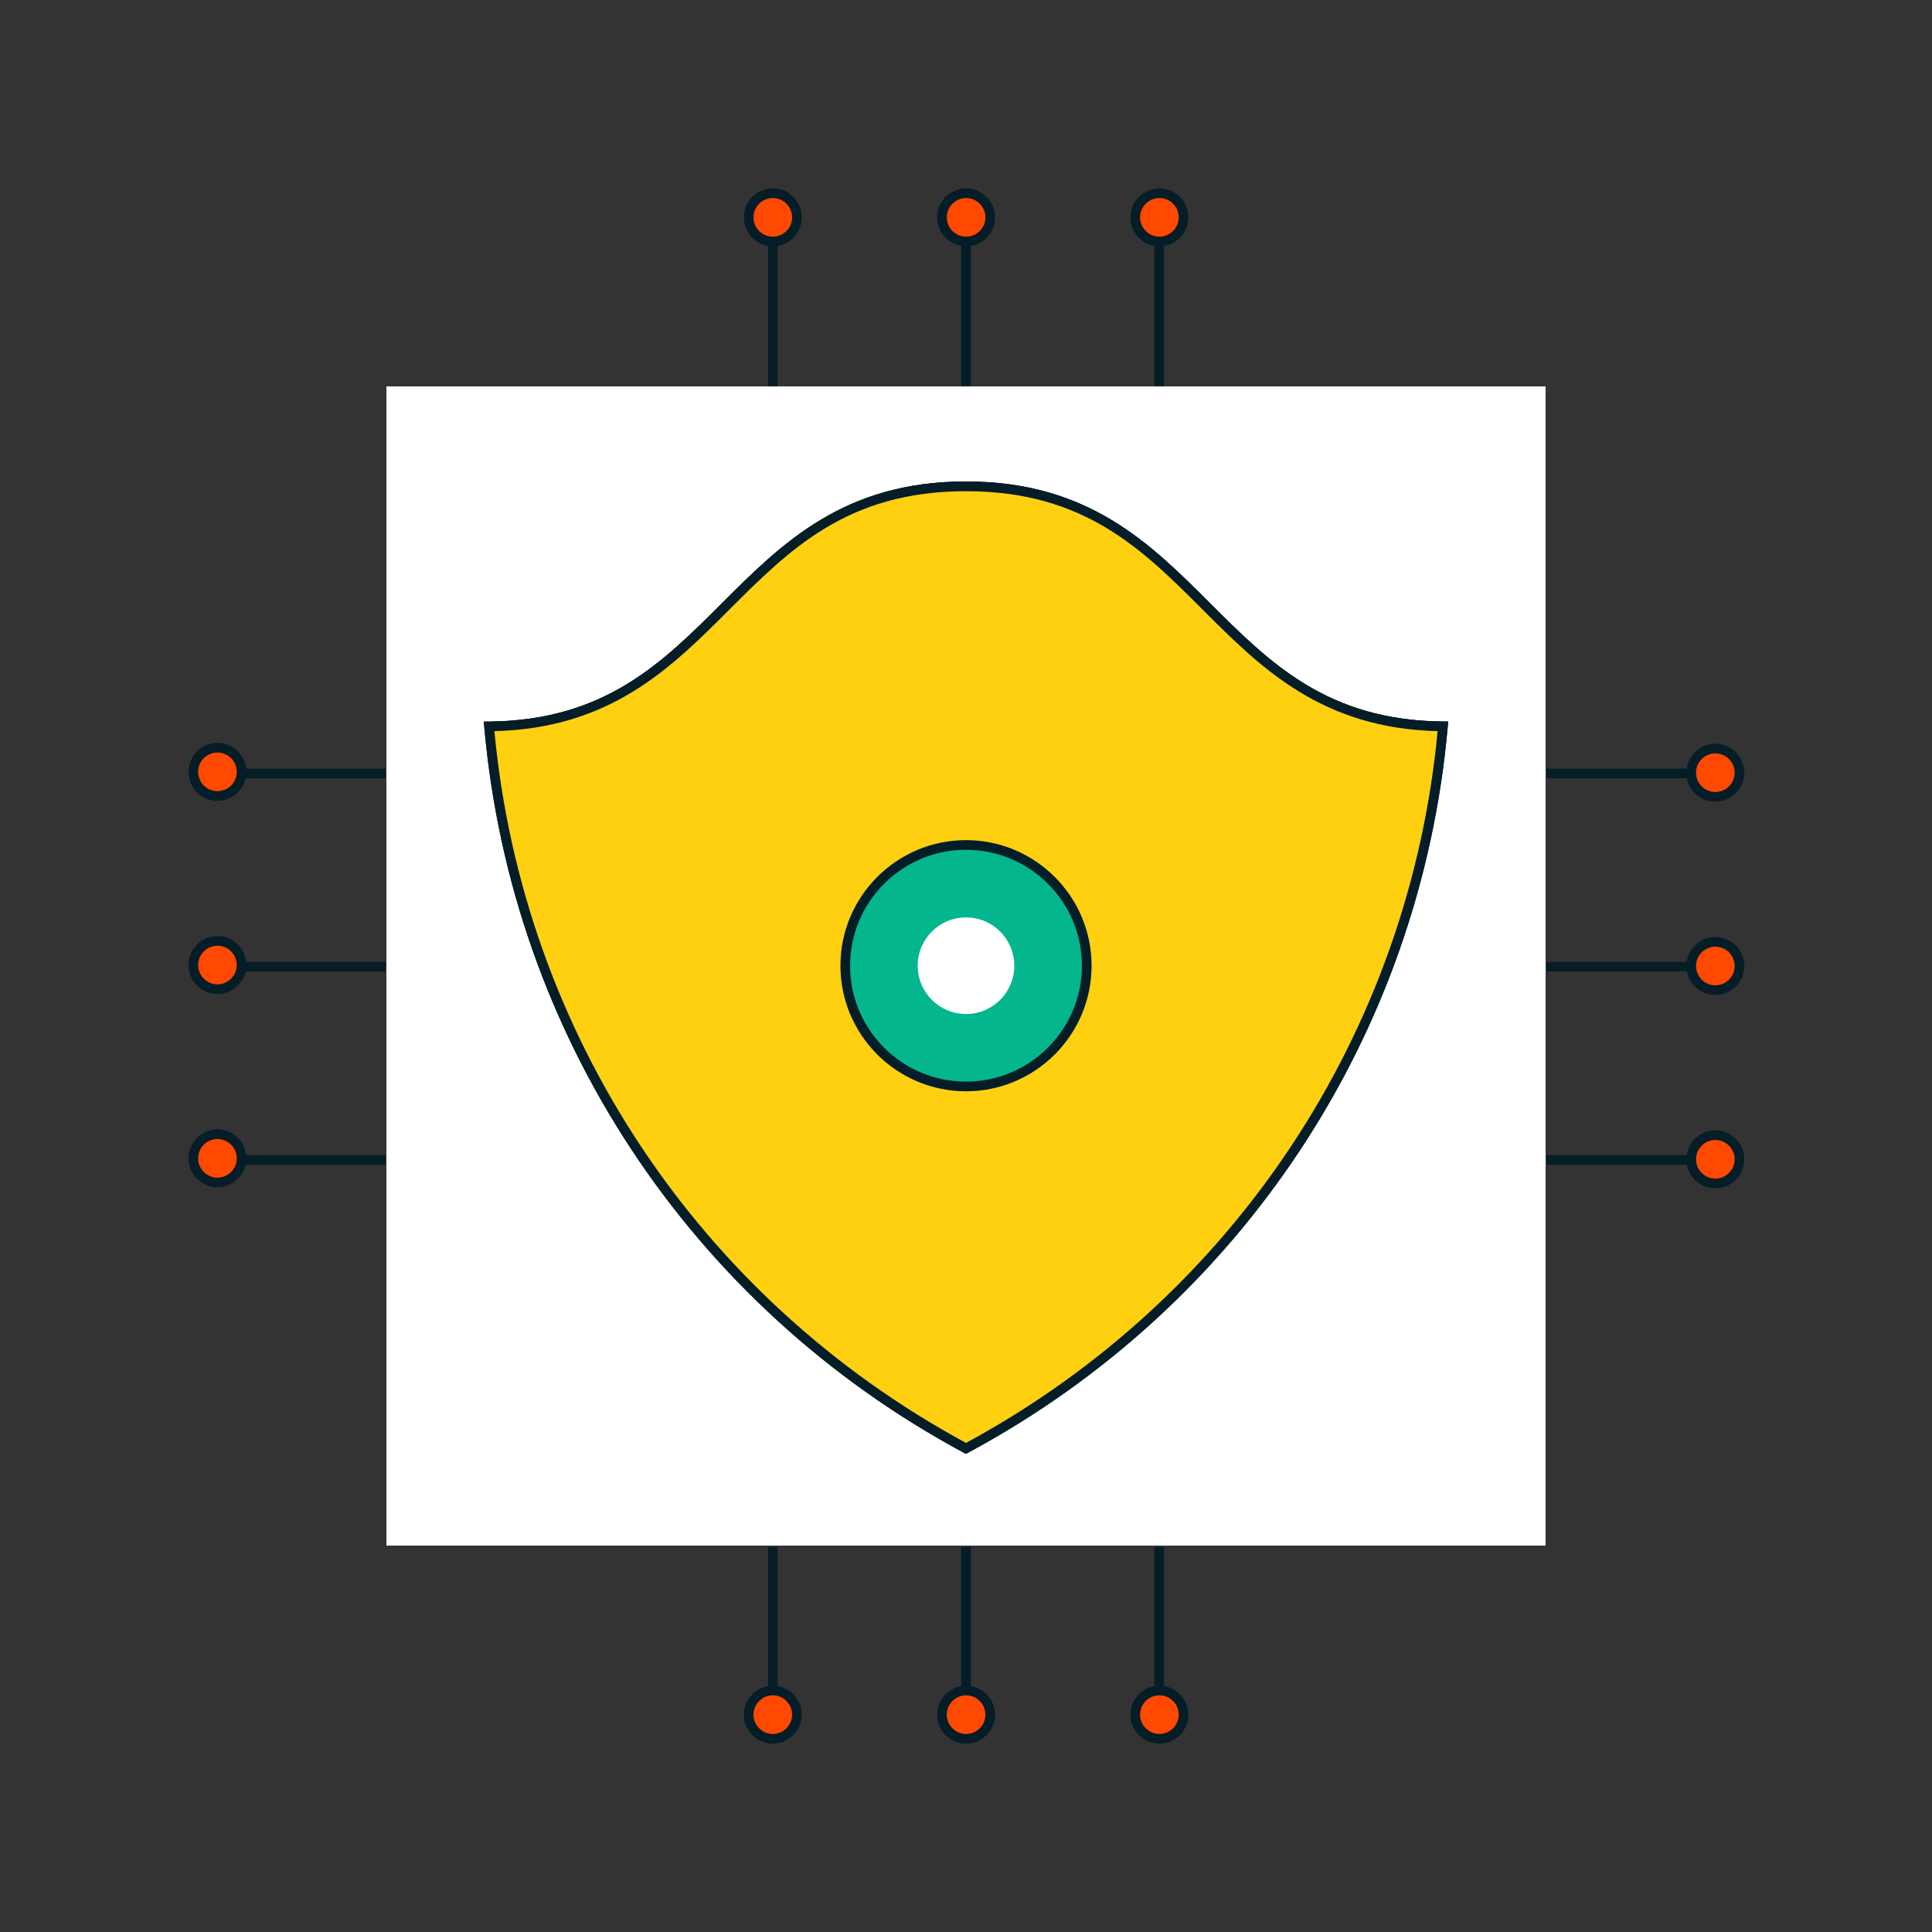 <?xml version="1.0" encoding="utf-8"?>
<svg xmlns="http://www.w3.org/2000/svg" id="ikony" viewBox="0 0 200 200">
  <rect x="0" y="0" width="200" height="200" fill="#333333" stroke="none"/>
  <defs>
    <style>
      .cls-1 {
        fill: #04b68d;
      }

      .cls-1, .cls-2, .cls-3, .cls-4, .cls-5, .cls-6 {
        stroke-width: 0px;
      }

      .cls-2 {
        fill: #051d27;
      }

      .cls-3 {
        fill: none;
      }

      .cls-4 {
        fill: #fff;
      }

      .cls-5 {
        fill: #ffd010;
      }

      .cls-6 {
        fill: #ff4900;
      }
    </style>
  </defs>
  <g>
    <rect class="cls-4" x="40" y="40" width="120" height="120"/>
    <g>
      <g>
        <path class="cls-5" d="m149.74,75.21c-.13,0-.26,0-.38,0-24.5-.25-24.62-24.85-49.37-24.85s-24.87,24.6-49.37,24.85c-.12,0-.25,0-.38,0"/>
        <path class="cls-2" d="m149.74,75.71c-.14,0-.27,0-.4,0-12.37-.12-18.7-6.45-24.82-12.57-6.32-6.32-12.29-12.28-24.52-12.28s-18.2,5.96-24.52,12.28c-6.12,6.12-12.46,12.45-24.85,12.57-.11,0-.24,0-.38,0v-1c.12,0,.24,0,.35,0,12.01-.12,17.92-6.03,24.17-12.28,6.19-6.18,12.58-12.57,25.23-12.57s19.04,6.39,25.23,12.57c6.26,6.25,12.17,12.16,24.15,12.28.14,0,.26,0,.37,0v1Z"/>
      </g>
      <g>
        <path class="cls-5" d="m149.37,75.2c-2.86,32.39-22.09,60.07-49.37,74.74-27.28-14.67-46.51-42.36-49.37-74.74,24.5-.25,24.62-24.85,49.37-24.85s24.87,24.6,49.37,24.85Z"/>
        <path class="cls-2" d="m100,150.51l-.24-.13c-28.26-15.2-46.81-43.29-49.63-75.14l-.05-.54h.54c11.98-.13,17.89-6.03,24.15-12.29,6.19-6.18,12.58-12.57,25.23-12.57s19.04,6.39,25.23,12.57c6.26,6.25,12.17,12.16,24.15,12.28h.54s-.05.54-.05.54c-2.82,31.85-21.37,59.94-49.63,75.14l-.24.13Zm-48.82-74.82c2.94,31.21,21.15,58.7,48.82,73.68,27.67-14.98,45.88-42.48,48.82-73.68-12.03-.3-18.27-6.53-24.3-12.56-6.32-6.32-12.29-12.28-24.52-12.28s-18.2,5.96-24.52,12.28c-6.03,6.03-12.27,12.26-24.3,12.56Z"/>
      </g>
      <g>
        <path class="cls-5" d="m149.37,75.2c-2.86,32.39-22.09,60.07-49.37,74.74-27.28-14.67-46.51-42.36-49.37-74.74,24.5-.25,24.62-24.85,49.37-24.85s24.87,24.6,49.37,24.85Z"/>
        <path class="cls-2" d="m100,150.51l-.24-.13c-28.26-15.2-46.81-43.29-49.63-75.14l-.05-.54h.54c11.98-.13,17.89-6.03,24.15-12.29,6.19-6.18,12.58-12.57,25.23-12.57s19.04,6.39,25.23,12.57c6.26,6.25,12.17,12.16,24.15,12.28h.54s-.05.54-.05.54c-2.82,31.85-21.37,59.94-49.63,75.14l-.24.13Zm-48.82-74.82c2.94,31.21,21.15,58.7,48.82,73.68,27.67-14.98,45.88-42.48,48.82-73.68-12.03-.3-18.27-6.53-24.3-12.56-6.32-6.32-12.29-12.28-24.52-12.28s-18.2,5.96-24.52,12.28c-6.03,6.03-12.27,12.26-24.3,12.56Z"/>
      </g>
    </g>
    <g>
      <rect class="cls-2" x="79.5" y="20" width="1" height="20"/>
      <rect class="cls-2" x="99.5" y="20" width="1" height="20"/>
      <rect class="cls-2" x="119.5" y="20" width="1" height="20"/>
      <rect class="cls-2" x="79.5" y="160.14" width="1" height="20"/>
      <rect class="cls-2" x="99.5" y="160.14" width="1" height="20"/>
      <rect class="cls-2" x="119.5" y="160.14" width="1" height="20"/>
    </g>
    <g>
      <rect class="cls-2" x="160.07" y="79.57" width="20" height="1"/>
      <rect class="cls-2" x="160.07" y="99.57" width="20" height="1"/>
      <rect class="cls-2" x="160.07" y="119.57" width="20" height="1"/>
      <rect class="cls-2" x="19.93" y="79.57" width="20" height="1"/>
      <rect class="cls-2" x="19.93" y="99.57" width="20" height="1"/>
      <rect class="cls-2" x="19.93" y="119.57" width="20" height="1"/>
    </g>
    <g>
      <g>
        <circle class="cls-6" cx="80" cy="22.5" r="2.5"/>
        <path class="cls-2" d="m80,25.5c-1.65,0-3-1.35-3-3s1.35-3,3-3,3,1.35,3,3-1.35,3-3,3Zm0-5c-1.1,0-2,.9-2,2s.9,2,2,2,2-.9,2-2-.9-2-2-2Z"/>
      </g>
      <g>
        <circle class="cls-6" cx="100.01" cy="22.5" r="2.5"/>
        <path class="cls-2" d="m100.01,25.5c-1.65,0-3-1.35-3-3s1.35-3,3-3,3,1.35,3,3-1.35,3-3,3Zm0-5c-1.1,0-2,.9-2,2s.9,2,2,2,2-.9,2-2-.9-2-2-2Z"/>
      </g>
      <g>
        <circle class="cls-6" cx="120.02" cy="22.5" r="2.5"/>
        <path class="cls-2" d="m120.02,25.5c-1.65,0-3-1.35-3-3s1.35-3,3-3,3,1.35,3,3-1.35,3-3,3Zm0-5c-1.1,0-2,.9-2,2s.9,2,2,2,2-.9,2-2-.9-2-2-2Z"/>
      </g>
    </g>
    <g>
      <g>
        <circle class="cls-6" cx="80" cy="177.5" r="2.5"/>
        <path class="cls-2" d="m80,180.5c-1.65,0-3-1.35-3-3s1.35-3,3-3,3,1.35,3,3-1.35,3-3,3Zm0-5c-1.1,0-2,.9-2,2s.9,2,2,2,2-.9,2-2-.9-2-2-2Z"/>
      </g>
      <g>
        <circle class="cls-6" cx="100.01" cy="177.5" r="2.5"/>
        <path class="cls-2" d="m100.01,180.5c-1.65,0-3-1.35-3-3s1.35-3,3-3,3,1.35,3,3-1.35,3-3,3Zm0-5c-1.1,0-2,.9-2,2s.9,2,2,2,2-.9,2-2-.9-2-2-2Z"/>
      </g>
      <g>
        <circle class="cls-6" cx="120.02" cy="177.5" r="2.5"/>
        <path class="cls-2" d="m120.02,180.5c-1.65,0-3-1.35-3-3s1.35-3,3-3,3,1.35,3,3-1.35,3-3,3Zm0-5c-1.1,0-2,.9-2,2s.9,2,2,2,2-.9,2-2-.9-2-2-2Z"/>
      </g>
    </g>
    <g>
      <g>
        <circle class="cls-6" cx="177.57" cy="79.99" r="2.5"/>
        <path class="cls-2" d="m177.57,82.99c-1.65,0-3-1.35-3-3s1.35-3,3-3,3,1.35,3,3-1.35,3-3,3Zm0-5c-1.1,0-2,.9-2,2s.9,2,2,2,2-.9,2-2-.9-2-2-2Z"/>
      </g>
      <g>
        <circle class="cls-6" cx="177.57" cy="100" r="2.5"/>
        <path class="cls-2" d="m177.57,103c-1.65,0-3-1.35-3-3s1.35-3,3-3,3,1.35,3,3-1.35,3-3,3Zm0-5c-1.1,0-2,.9-2,2s.9,2,2,2,2-.9,2-2-.9-2-2-2Z"/>
      </g>
      <g>
        <circle class="cls-6" cx="177.57" cy="120.01" r="2.5"/>
        <path class="cls-2" d="m177.57,123.01c-1.65,0-3-1.35-3-3s1.35-3,3-3,3,1.35,3,3-1.35,3-3,3Zm0-5c-1.1,0-2,.9-2,2s.9,2,2,2,2-.9,2-2-.9-2-2-2Z"/>
      </g>
    </g>
    <g>
      <g>
        <circle class="cls-6" cx="22.51" cy="79.9" r="2.5"/>
        <path class="cls-2" d="m22.51,82.9c-1.65,0-3-1.35-3-3s1.35-3,3-3,3,1.35,3,3-1.35,3-3,3Zm0-5c-1.1,0-2,.9-2,2s.9,2,2,2,2-.9,2-2-.9-2-2-2Z"/>
      </g>
      <g>
        <circle class="cls-6" cx="22.51" cy="99.9" r="2.5"/>
        <path class="cls-2" d="m22.51,102.9c-1.65,0-3-1.35-3-3s1.35-3,3-3,3,1.35,3,3-1.35,3-3,3Zm0-5c-1.1,0-2,.9-2,2s.9,2,2,2,2-.9,2-2-.9-2-2-2Z"/>
      </g>
      <g>
        <circle class="cls-6" cx="22.51" cy="119.91" r="2.5"/>
        <path class="cls-2" d="m22.51,122.91c-1.65,0-3-1.35-3-3s1.35-3,3-3,3,1.35,3,3-1.35,3-3,3Zm0-5c-1.1,0-2,.9-2,2s.9,2,2,2,2-.9,2-2-.9-2-2-2Z"/>
      </g>
    </g>
    <g>
      <circle class="cls-1" cx="100" cy="99.97" r="12.5"/>
      <path class="cls-2" d="m100,112.97c-7.17,0-13-5.83-13-13s5.83-13,13-13,13,5.83,13,13-5.83,13-13,13Zm0-25c-6.62,0-12,5.38-12,12s5.38,12,12,12,12-5.38,12-12-5.38-12-12-12Z"/>
    </g>
    <circle class="cls-4" cx="100" cy="99.97" r="5"/>
  </g>
  <rect class="cls-3" y="0" width="200" height="200"/>
</svg>